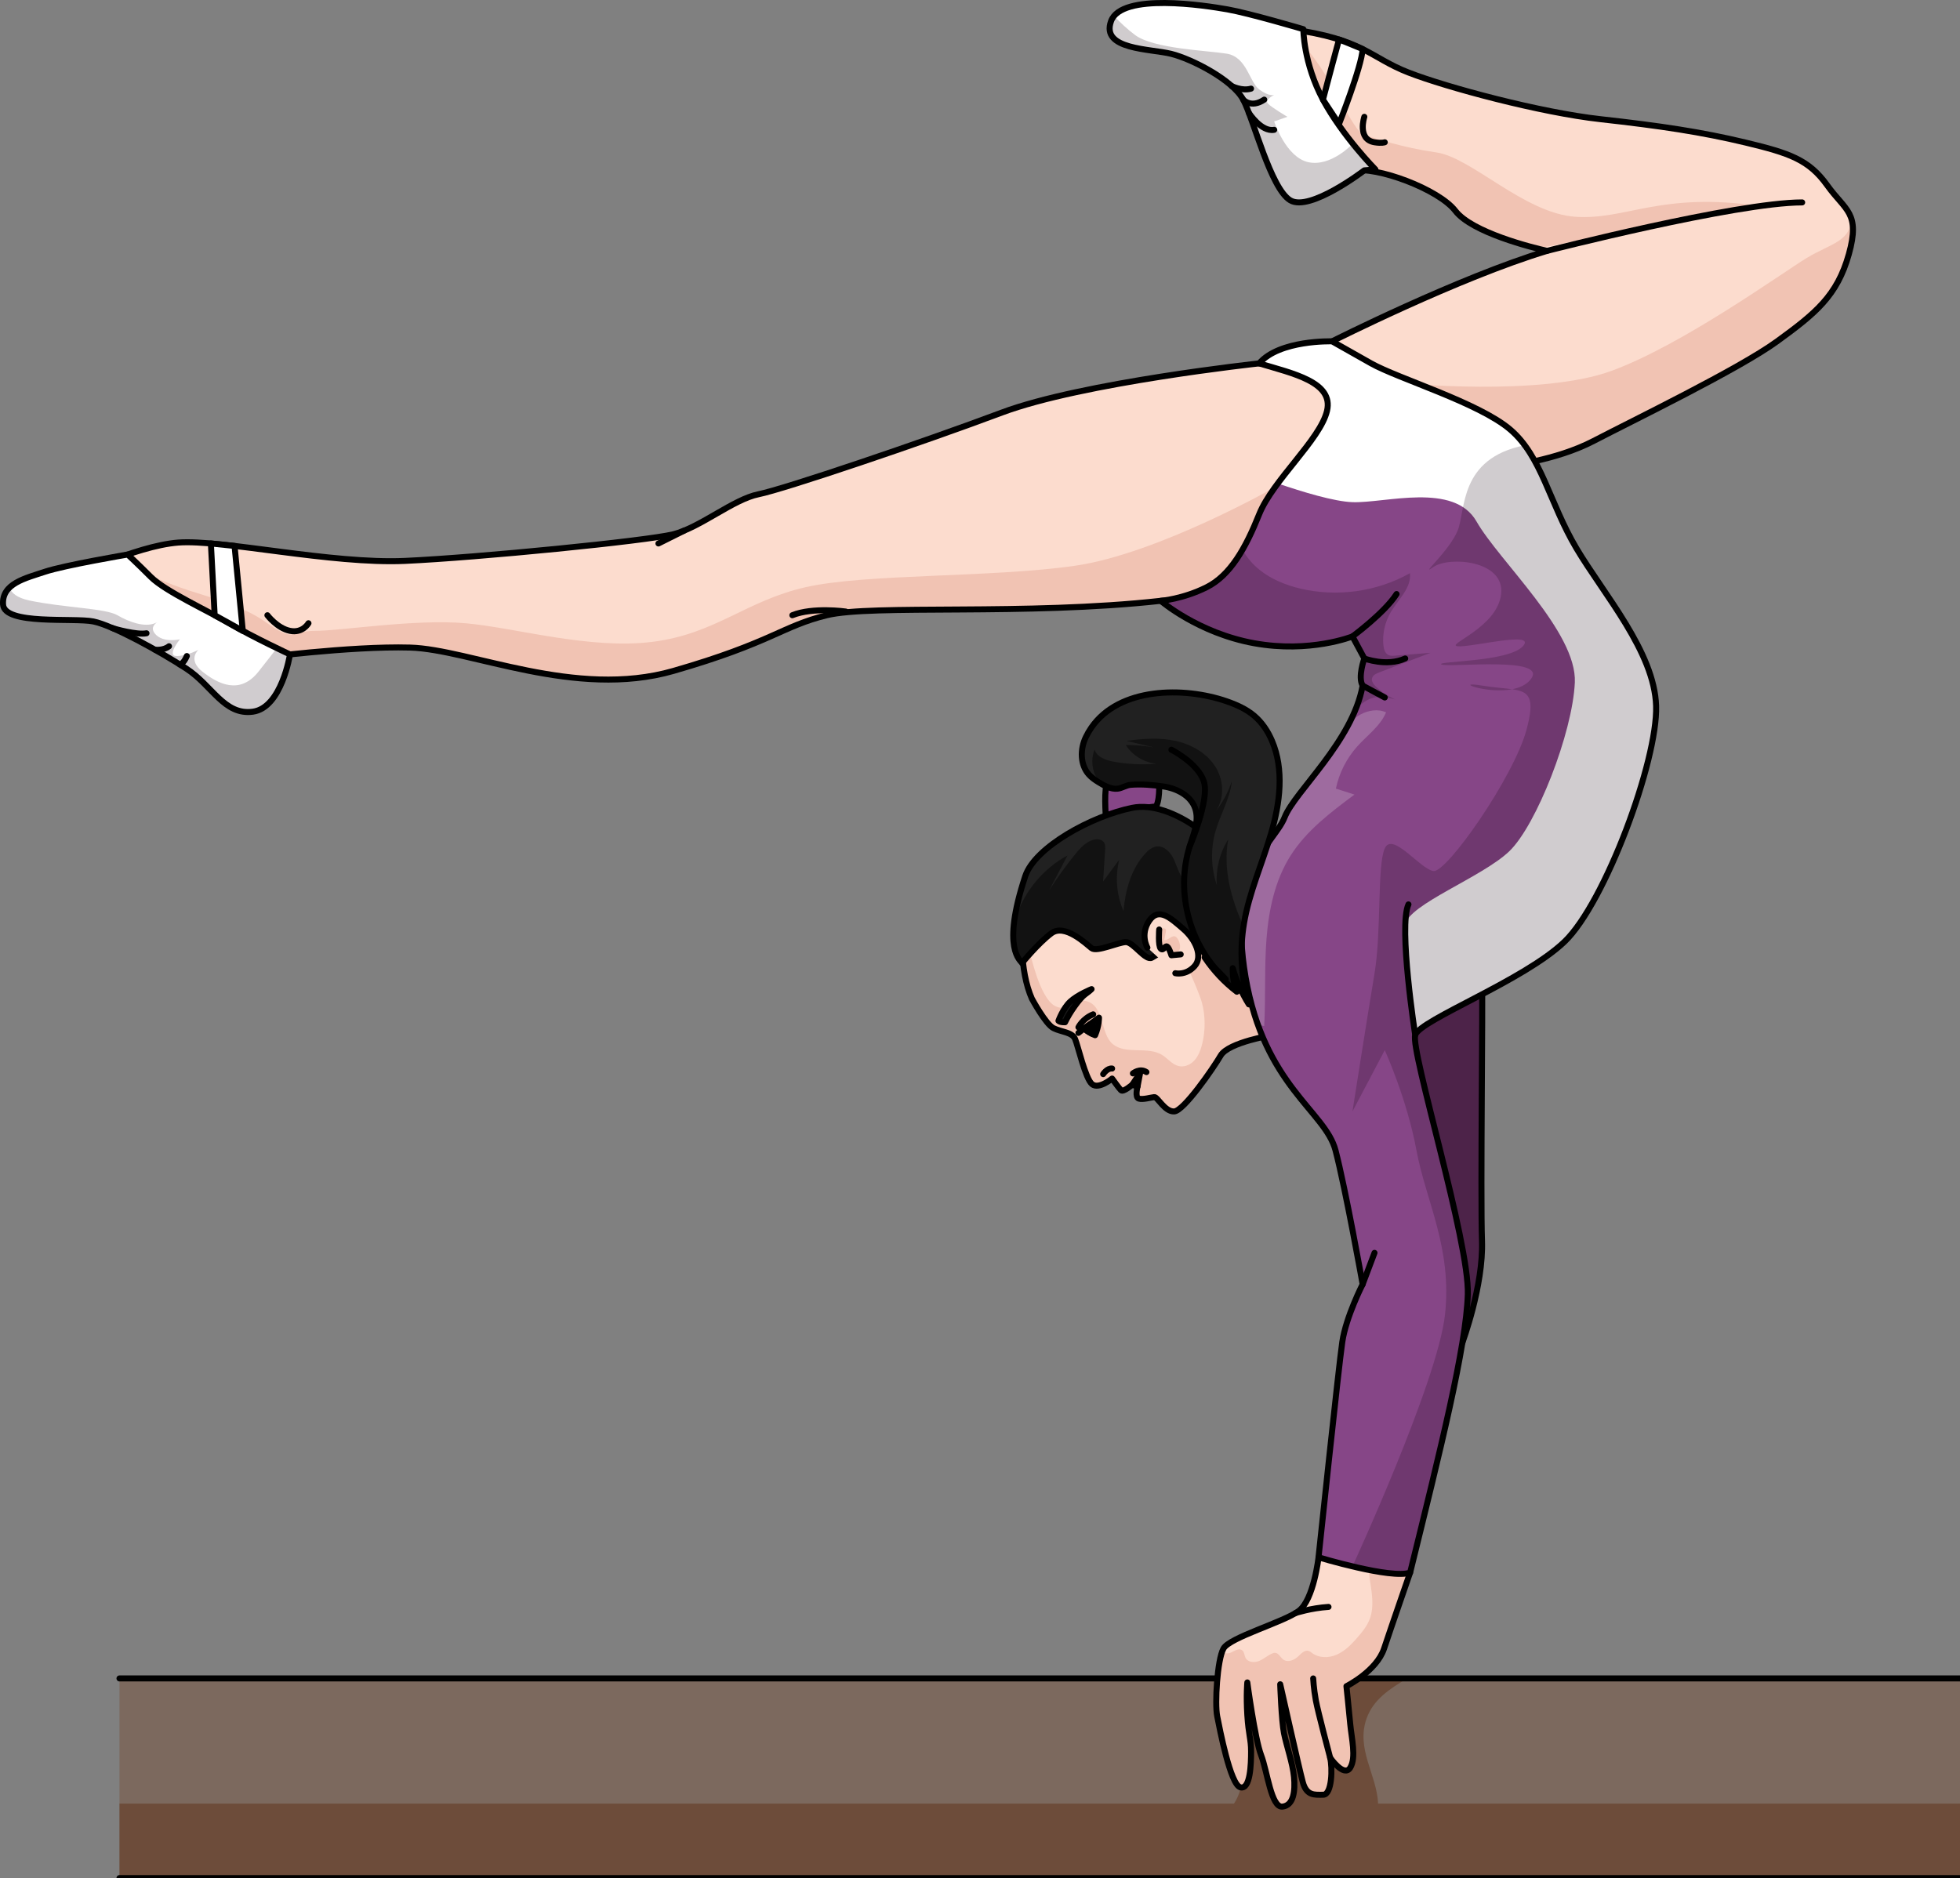 <?xml version="1.0" encoding="utf-8"?>
<!-- Generator: Adobe Illustrator 22.0.0, SVG Export Plug-In . SVG Version: 6.00 Build 0)  -->
<svg version="1.1" id="Layer_1" xmlns="http://www.w3.org/2000/svg" xmlns:xlink="http://www.w3.org/1999/xlink" x="0px" y="0px"
	 width="326.352px" height="312.786px" viewBox="0 0 326.352 312.786" enable-background="new 0 0 326.352 312.786"
	 xml:space="preserve">
<rect x="0" y="0" width="326.352" height="312.786" fill="#808080" stroke="none"/>
<g>
	<path id="changecolor_57_" fill="#864687" d="M184.129,136.067c0,0-0.375-5.014,0.3-5.777c3.834-1.525,8.515-0.653,8.515-0.653
		s0.329,3.137-0.434,4.672C188.204,134.735,184.129,136.067,184.129,136.067z"/>
	<path fill="none" stroke="#000000" stroke-linecap="round" stroke-linejoin="round" stroke-miterlimit="10" d="M184.129,136.067
		c0,0-0.375-5.014,0.3-5.777c3.834-1.525,8.515-0.653,8.515-0.653s0.329,3.137-0.434,4.672
		C188.204,134.735,184.129,136.067,184.129,136.067z"/>
	<path fill="#FCDCCE" d="M209.657,60.52c0,0-29.514,3.192-42.839,8.189c-13.325,4.997-36.319,12.77-40.507,13.603
		s-9.74,5.552-14.182,6.663c-4.442,1.11-32.48,3.887-44.695,4.442c-12.215,0.555-30.537-3.609-37.755-3.054
		c-7.218,0.555-18.322,6.107-18.322,6.107l31.092,13.197c0,0,15.824-2.093,25.818-1.815c9.994,0.278,27.483,8.606,43.862,3.887
		s18.045-7.443,25.54-9.274c7.495-1.831,33.203,0.082,55.606-2.401c22.68-1.095,29.898-13.212,29.898-13.212l3.997-9.259
		l-0.282-10.549c0,0-4.547-4.719-5.38-5.275S209.657,60.52,209.657,60.52z"/>
	<path fill="#F1C3B3" d="M178.997,94.224c-13.812,2-34.852,1.297-44.832,3.565s-14.98,7.768-25.48,9.102
		c-10.5,1.333-22.833-2.349-31.167-3.091c-8.333-0.742-20.764,1.265-25,1.265s-3.464,1.991-7.997-1.265
		c-4.533-3.256-9.939-4.314-14.67-6.01c-2.806-1.006-7.559-3.07-10.964-4.582c-4.199,1.598-7.531,3.263-7.531,3.263l31.092,13.197
		c0,0,15.824-2.093,25.818-1.815s27.483,8.606,43.862,3.886c16.379-4.719,18.045-7.443,25.54-9.274
		c7.496-1.831,33.203,0.082,55.605-2.401c11.949-0.577,19.603-4.213,24.173-7.525l0.405-4.169l-5.551-7.228
		C212.302,81.143,192.809,92.224,178.997,94.224z"/>
	<path fill="none" stroke="#000000" stroke-linecap="round" stroke-linejoin="round" stroke-miterlimit="10" d="M209.657,60.52
		c0,0-29.514,3.192-42.839,8.189c-13.325,4.997-36.319,12.77-40.507,13.603s-9.74,5.552-14.182,6.663
		c-4.442,1.11-32.48,3.887-44.695,4.442c-12.215,0.555-30.537-3.609-37.755-3.054c-7.218,0.555-18.322,6.107-18.322,6.107
		l31.092,13.197c0,0,15.824-2.093,25.818-1.815c9.994,0.278,27.483,8.606,43.862,3.887s18.045-7.443,25.54-9.274
		c7.495-1.831,33.203,0.082,55.606-2.401c22.68-1.095,29.898-13.212,29.898-13.212l3.997-9.259l-0.282-10.549
		c0,0-4.547-4.719-5.38-5.275S209.657,60.52,209.657,60.52z"/>
	<path fill="#FFFFFF" d="M48.283,108.989c0,0-6.172-2.876-9.875-5.054c-3.703-2.178-10.891-5.445-13.287-7.841
		s-3.862-3.739-3.862-3.739s-10.513,1.779-13.781,2.868s-7.188,1.969-6.97,5.45c0.218,3.481,11.762,2.174,15.029,2.827
		s11.108,5.01,15.465,7.841c4.356,2.832,6.317,7.841,11.108,7.188S48.283,108.989,48.283,108.989z"/>
	<g opacity="0.2">
		<path fill="#14000D" d="M26.163,103.64C26.42,103.521,26.346,103.526,26.163,103.64L26.163,103.64z"/>
		<path fill="#14000D" d="M46.095,107.944c-0.841,1.092-1.885,2.435-3.068,3.928c-3.101,3.912-6.745,2.024-9.309,0
			c-2.563-2.024-0.675-3.649-0.675-3.649s-1.934,1.036-3.642,1.036s0.552-2.784,0.552-2.784s-2.845,0.674-4.158-0.944
			c-0.793-0.978-0.003-1.658,0.369-1.891c-0.086,0.04-0.198,0.09-0.369,0.16c-1.718,0.697-4.218-0.157-6.242-1.335
			c-2.024-1.178-9.039-1.251-14.705-2.465c-2.02-0.433-2.931-1.244-3.282-2.107c-0.709,0.696-1.131,1.581-1.056,2.778
			c0.218,3.481,11.762,2.174,15.029,2.827c3.267,0.653,11.108,5.01,15.465,7.841s6.316,7.841,11.108,7.188s6.172-9.539,6.172-9.539
			S47.396,108.575,46.095,107.944z"/>
	</g>
	<path fill="none" stroke="#000000" stroke-linecap="round" stroke-linejoin="round" stroke-miterlimit="10" d="M48.283,108.989
		c0,0-6.172-2.876-9.875-5.054c-3.703-2.178-10.891-5.445-13.287-7.841s-3.862-3.739-3.862-3.739s-10.513,1.779-13.781,2.868
		s-7.188,1.969-6.97,5.45c0.218,3.481,11.762,2.174,15.029,2.827s11.108,5.01,15.465,7.841c4.356,2.832,6.317,7.841,11.108,7.188
		S48.283,108.989,48.283,108.989z"/>
	<polygon fill="#FFFFFF" points="40.427,105.065 39.055,90.923 35.114,90.514 35.744,102.465 	"/>
	<polygon fill="none" stroke="#000000" stroke-linecap="round" stroke-linejoin="round" stroke-miterlimit="10" points="
		40.427,105.065 39.055,90.923 35.114,90.514 35.744,102.465 	"/>
	<path fill="#FCDCCE" d="M221.803,56.848c0,0,21.08-10.625,35.793-15.067c-2.498-0.555-12.492-3.054-15.268-6.663
		c-2.776-3.609-13.172-7.495-17.135-6.663c-9.793-5.83-14.234-16.657-10.348-23.597c12.215,1.666,13.25,4.719,19.672,7.218
		s21.969,6.663,31.963,7.773c9.994,1.11,16.893,2.145,24.181,3.896c7.288,1.752,10.521,2.842,13.574,7.107
		c3.054,4.265,5.552,4.543,3.609,11.483c-1.943,6.94-5.552,9.859-11.937,14.507c-6.385,4.648-24.152,13.254-30.537,16.585
		c-6.385,3.331-14.436,4.164-14.436,4.164S229.039,64.975,221.803,56.848z"/>
	<path fill="#F1C3B3" d="M262.352,36.106c-8.5-0.548-17.333-9.881-23.167-10.715c-5.833-0.833-9.866-2.291-12.016-2.896
		c-2.15-0.604-5.817-11.225-11.15-15.915c-0.718,0.159-1.417,0.356-2.102,0.577c-1.953,6.856,2.505,16.077,11.275,21.298
		c3.963-0.833,14.359,3.054,17.135,6.663c2.354,3.06,9.882,5.316,13.645,6.272c6.898-1.377,30.145-5.994,37.061-7.067
		C276.519,31.891,270.852,36.654,262.352,36.106z"/>
	<path fill="#F1C3B3" d="M265.369,73.429c6.385-3.331,24.152-11.937,30.537-16.585c6.385-4.648,9.994-7.567,11.937-14.507
		c0.862-3.079,0.847-4.845,0.3-6.231c0.298,4.07-3.279,4.416-7.313,6.858c-4.036,2.443-20.605,14.445-32.501,18.8
		c-11.896,4.355-35.157,2.018-35.157,2.018l0.45,2.798c8.351,5.849,17.311,11.014,17.311,11.014S258.984,76.76,265.369,73.429z"/>
	<path fill="none" stroke="#000000" stroke-linecap="round" stroke-linejoin="round" stroke-miterlimit="10" d="M221.803,56.848
		c0,0,21.08-10.625,35.793-15.067c-2.498-0.555-12.492-3.054-15.268-6.663c-2.776-3.609-13.172-7.495-17.135-6.663
		c-9.793-5.83-14.234-16.657-10.348-23.597c12.215,1.666,13.25,4.719,19.672,7.218s21.969,6.663,31.963,7.773
		c9.994,1.11,16.893,2.145,24.181,3.896c7.288,1.752,10.521,2.842,13.574,7.107c3.054,4.265,5.552,4.543,3.609,11.483
		c-1.943,6.94-5.552,9.859-11.937,14.507c-6.385,4.648-24.152,13.254-30.537,16.585c-6.385,3.331-14.436,4.164-14.436,4.164
		S229.039,64.975,221.803,56.848z"/>
	<path fill="#FFFFFF" d="M227.169,28.371l1.839-0.158c0,0-5.46-5.522-8.727-11.621c-3.267-6.099-3.267-11.732-3.267-11.732
		s-8.93-2.643-12.633-3.297s-17.643-2.832-19.385,1.96s6.534,4.574,10.019,5.445s10.237,4.356,11.98,7.623
		s4.574,14.811,7.841,16.771C218.103,35.323,227.169,28.371,227.169,28.371z"/>
	<path opacity="0.2" fill="#14000D" d="M217.852,27.014c-3.761-0.809-5.692-6.788-5.692-6.788l2.201-0.772
		c0,0-2.619-1.536-3.238-2.2c-0.619-0.664,1.037-1.438,1.037-1.438s-0.867,0.304-2.503-0.927c-1.636-1.231-2.041-5.413-5.414-5.953
		c-3.373-0.54-12.142-0.809-15.245-3.103c-1.255-0.928-2.485-2.097-3.509-3.162c-0.212,0.256-0.38,0.538-0.494,0.851
		c-1.742,4.792,6.534,4.574,10.019,5.445c3.485,0.871,10.237,4.356,11.979,7.623c1.743,3.267,4.574,14.811,7.841,16.771
		c3.267,1.96,12.334-4.992,12.334-4.992l1.839-0.158c0,0-1.637-1.659-3.653-4.155l-0.164-0.072
		C225.192,23.986,221.613,27.824,217.852,27.014z"/>
	<path fill="none" stroke="#000000" stroke-linecap="round" stroke-linejoin="round" stroke-miterlimit="10" d="M227.169,28.371
		l1.839-0.158c0,0-5.46-5.522-8.727-11.621c-3.267-6.099-3.267-11.732-3.267-11.732s-8.93-2.643-12.633-3.297
		s-17.643-2.832-19.385,1.96s6.534,4.574,10.019,5.445s10.237,4.356,11.98,7.623s4.574,14.811,7.841,16.771
		C218.103,35.323,227.169,28.371,227.169,28.371z"/>
	<path fill="#FFFFFF" d="M222.955,20.642c0,0,3.785-9.56,3.931-12.468c-3.298-1.384-3.931-1.593-3.931-1.593
		s-2.239,8.269-2.675,10.011C222.955,20.642,222.955,20.642,222.955,20.642z"/>
	<path fill="none" stroke="#000000" stroke-linecap="round" stroke-linejoin="round" stroke-miterlimit="10" d="M222.955,20.642
		c0,0,3.785-9.56,3.931-12.468c-3.298-1.384-3.931-1.593-3.931-1.593s-2.239,8.269-2.675,10.011
		C222.955,20.642,222.955,20.642,222.955,20.642z"/>
	<path fill="none" stroke="#000000" stroke-linecap="round" stroke-linejoin="round" stroke-miterlimit="10" d="M257.596,41.782
		c0,0,31.522-8.07,42.476-8.07"/>
	<path fill="#FCDCCE" d="M171.818,166.337c0,0,2.287,4.247,3.594,4.901c1.307,0.653,3.104,0.653,3.594,1.797
		s1.709,6.598,2.823,7.526s3.343-0.929,3.343-0.929s1.114,1.579,1.486,1.95s1.885-0.937,1.885-0.937l0.867,0.29
		c0,0-0.479,1.818,0.195,2.033c0.674,0.215,2.033-0.195,2.588-0.248s1.727,2.446,3.307,2.388s6.454-7.095,7.754-9.315
		c1.3-2.22,8.752-3.42,8.752-3.42l3.714-21.749c0,0-4.364,0.781-7.057-2.376c-2.693-3.157-12.257-13.928-19.964-12.071
		c-7.707,1.857-15.878,6.871-17.457,12.535S169.792,161.77,171.818,166.337z"/>
	<path fill="#F1C3B3" d="M197.474,160.536c-0.097,0.241,0.693,1.501,0.796,1.734c0.569,1.283,1.107,2.581,1.591,3.898
		c0.954,2.597,0.937,6,0.029,8.644c-0.27,0.787-0.684,1.545-1.316,2.086c-0.632,0.541-1.505,0.84-2.316,0.652
		c-1.096-0.253-1.819-1.278-2.779-1.865c-2.421-1.478-5.969,0.001-8.176-1.78c-2.149-1.735-1.377-6.505-4.505-7.19
		c-0.701-0.153-1.449,0.001-2.079,0.344c-1.111,0.603-1.898,1.139-3.137,0.436c-2.487-1.411-4.034-8.701-4.034-8.701l-1.373-1.384
		c0.04,3.316,0.574,6.516,1.644,8.927c0,0,2.287,4.247,3.594,4.901c1.307,0.653,3.104,0.653,3.594,1.797
		c0.49,1.143,1.709,6.598,2.823,7.526c1.114,0.929,3.343-0.929,3.343-0.929s1.114,1.579,1.486,1.95
		c0.372,0.371,1.885-0.938,1.885-0.938l0.867,0.29c0,0-0.479,1.818,0.195,2.033c0.674,0.215,2.033-0.195,2.588-0.248
		c0.555-0.053,1.727,2.446,3.307,2.388c1.58-0.058,6.454-7.096,7.754-9.315s8.752-3.42,8.752-3.42l2.824-16.54l-1.081-2.591
		l-7.794-3.553l-5.731,4.012C200.225,153.701,197.474,160.536,197.474,160.536z"/>
	<path fill="none" stroke="#000000" stroke-linecap="round" stroke-linejoin="round" stroke-miterlimit="10" d="M171.818,166.337
		c0,0,2.287,4.247,3.594,4.901c1.307,0.653,3.104,0.653,3.594,1.797s1.709,6.598,2.823,7.526s3.343-0.929,3.343-0.929
		s1.114,1.579,1.486,1.95s1.885-0.937,1.885-0.937l0.867,0.29c0,0-0.479,1.818,0.195,2.033c0.674,0.215,2.033-0.195,2.588-0.248
		s1.727,2.446,3.307,2.388s6.454-7.095,7.754-9.315c1.3-2.22,8.752-3.42,8.752-3.42l3.714-21.749c0,0-4.364,0.781-7.057-2.376
		c-2.693-3.157-12.257-13.928-19.964-12.071c-7.707,1.857-15.878,6.871-17.457,12.535S169.792,161.77,171.818,166.337z"/>
	<polygon fill="none" stroke="#000000" stroke-linecap="round" stroke-linejoin="round" stroke-miterlimit="10" points="
		188.542,180.645 189.844,178.655 189.409,180.935 	"/>
	<path fill="none" stroke="#000000" stroke-linecap="round" stroke-linejoin="round" stroke-miterlimit="10" d="M183.686,178.89
		c0,0,0.65-1.021,1.486-0.929"/>
	<path fill="#121212" d="M170.712,145.917c1.601-4.835,11.086-10.02,17.807-11.376c6.722-1.355,15.803,6.307,17.876,11.17
		c2.073,4.863-0.275,11.514-0.275,11.514s-4.392-1.466-6.225-1.466s-7.024,3.073-8.083,3.727s-3.078-2.611-4.354-2.582
		s-4.828,1.701-5.705,1.012s-4.463-4.154-6.695-2.479c-2.232,1.674-4.892,4.959-4.892,4.959
		C170.003,159.94,166.646,158.194,170.712,145.917z"/>
	<path fill="#212121" d="M203.314,141.349c-3.781-4.008-9.906-7.793-14.794-6.807c-6.722,1.355-16.206,6.54-17.807,11.376
		c-1.12,3.382-1.675,5.961-1.89,7.938c1.259-4.793,4.552-9.035,8.923-11.381c-1.014,1.929-2.028,3.857-3.042,5.786
		c1.321-2.062,2.755-4.051,4.293-5.955c0.839-1.038,1.791-2.104,3.081-2.447c0.62-0.165,1.391-0.091,1.743,0.446
		c0.237,0.361,0.217,0.826,0.189,1.257c-0.115,1.753-0.23,3.507-0.345,5.26c0.899-1.216,1.799-2.431,2.699-3.647
		c-0.712,2.821-0.461,5.876,0.701,8.543c0.32-3.458,1.272-7.016,3.629-9.567c0.524-0.567,1.165-1.101,1.933-1.178
		c1.211-0.121,2.23,0.931,2.762,2.026c0.533,1.094,0.804,2.336,1.57,3.282c0.165,0.204,0.367,0.4,0.624,0.453
		c0.278,0.058,0.56-0.062,0.815-0.188C200.588,145.461,202.469,143.626,203.314,141.349z"/>
	<path fill="none" stroke="#000000" stroke-linecap="round" stroke-linejoin="round" stroke-miterlimit="10" d="M170.712,145.917
		c1.601-4.835,11.086-10.02,17.807-11.376c6.722-1.355,15.803,6.307,17.876,11.17c2.073,4.863-0.275,11.514-0.275,11.514
		s-4.392-1.466-6.225-1.466s-7.024,3.073-8.083,3.727s-3.078-2.611-4.354-2.582s-4.828,1.701-5.705,1.012s-4.463-4.154-6.695-2.479
		c-2.232,1.674-4.892,4.959-4.892,4.959C170.003,159.94,166.646,158.194,170.712,145.917z"/>
	<path fill="#FCDCCE" d="M191.049,157.83c0,0-1.274-2.185,0.318-4.501c1.592-2.315,3.628-0.357,5.654,1.38
		c2.026,1.736,3.328,4.597,1.881,6.2c-1.447,1.603-3.205,1.18-3.205,1.18"/>
	<path fill="#F1C3B3" d="M193.313,157.812c-0.072,0.011-0.149,0.022-0.217-0.006c-0.093-0.039-0.143-0.14-0.179-0.234
		c-0.307-0.8-0.233-1.737,0.195-2.479c0.108-0.188,0.248-0.372,0.45-0.452c0.201-0.08,0.473-0.016,0.557,0.184
		c0.05,0.118,0.026,0.253,0.001,0.379c-0.087,0.44-0.173,0.879-0.26,1.319c0.33,0.104,0.661-0.125,0.945-0.322
		c0.284-0.198,0.666-0.378,0.956-0.189c0.606,0.394,1.048,1.917,0.448,2.443c-0.753,0.661-1.733,0.098-1.613-0.825
		C194.167,157.657,193.738,157.746,193.313,157.812z"/>
	<path fill="none" stroke="#000000" stroke-linecap="round" stroke-linejoin="round" stroke-miterlimit="10" d="M191.049,157.83
		c0,0-1.274-2.185,0.318-4.501c1.592-2.315,3.628-0.357,5.654,1.38c2.026,1.736,3.328,4.597,1.881,6.2
		c-1.447,1.603-3.205,1.18-3.205,1.18"/>
	<path fill="#FEEAEA" stroke="#000000" stroke-linecap="round" stroke-linejoin="round" stroke-miterlimit="10" d="M180.516,171.284
		c0,0,0.595,0.644,1.825,1.129c0.671-1.566,0.649-2.922,0.649-2.922L180.516,171.284z"/>
	<path fill="#191919" stroke="#000000" stroke-linecap="round" stroke-linejoin="round" stroke-miterlimit="10" d="M176.241,170.01
		c0,0,0.187,0.266,1.096,0.243c0.773-1.66,2.455-4.005,3.319-4.629c0.864-0.623,1.097-0.888,1.097-0.888s-2.309,0.929-3.537,2.066
		S176.241,170.01,176.241,170.01z"/>
	<path stroke="#000000" stroke-linecap="round" stroke-linejoin="round" stroke-miterlimit="10" d="M181.867,170.769
		c-0.212-0.101-0.23-0.145-0.427-0.128l-0.831,0.564c-0.005,0.059-0.004,0.115,0.008,0.175c0.173,0.16,0.616,0.502,1.307,0.834
		c0.238-0.036,0.436-0.151,0.53-0.346C182.628,171.5,182.366,171.008,181.867,170.769z"/>
	<path id="changecolor_53_" fill="#864687" d="M246.761,163.885c0.171,1.632-0.267,35.273,0,42.755
		c0.267,7.482-3.265,16.964-3.265,16.964l-9.521-32.998l-3.403-20.843l10.31-10.279L246.761,163.885z"/>
	<path opacity="0.5" fill="#14000D" d="M246.761,163.885c0.171,1.632-0.267,35.273,0,42.755c0.267,7.482-3.265,16.964-3.265,16.964
		l-9.521-32.998l-3.403-20.843l10.31-10.279L246.761,163.885z"/>
	<path fill="none" stroke="#000000" stroke-linecap="round" stroke-linejoin="round" stroke-miterlimit="10" d="M246.761,163.885
		c0.171,1.632-0.267,35.273,0,42.755c0.267,7.482-3.265,16.964-3.265,16.964l-9.521-32.998l-3.403-20.843l10.31-10.279
		L246.761,163.885z"/>
	<rect x="19.894" y="279.538" opacity="0.5" fill="#79533C" width="306.458" height="33.248"/>
	<path opacity="0.5" fill="#5E3116" d="M229.462,300.379c-0.223-4.855-3.724-9.069-1.917-14.174
		c1.122-3.167,3.868-4.945,6.755-6.668h-26.362c-4.096,5.612,1.383,15.058-2.47,20.842H19.894v12.406h306.458v-12.406H229.462z"/>
	
		<line fill="none" stroke="#000000" stroke-linecap="round" stroke-linejoin="round" stroke-miterlimit="10" x1="19.894" y1="279.538" x2="326.352" y2="279.538"/>
	
		<line fill="none" stroke="#000000" stroke-linecap="round" stroke-linejoin="round" stroke-miterlimit="10" x1="326.352" y1="312.786" x2="19.894" y2="312.786"/>
	<path fill="#FCDCCE" d="M219.543,259.37c0,0-0.783,7.044-3.29,8.924c-2.507,1.88-11.492,4.388-12.536,6.268
		c-1.045,1.88-1.463,9.193-1.045,11.283s2.186,11.409,3.857,11.827s1.784-3.887,1.784-5.977s-0.418-2.716-0.627-6.059
		s0-5.432,0-5.432s1.254,9.402,2.298,12.118c1.045,2.716,1.672,8.775,3.552,8.566c1.88-0.209,2.134-2.618,1.925-4.916
		c-0.209-2.298-1.254-5.223-1.672-7.313s-0.627-8.149-0.627-8.149s3.134,13.999,3.761,16.297c0.627,2.298,1.942,2.108,3.404,2.102
		c1.463-0.005,1.565-4.499,1.147-6.17c0,0,2.298,3.343,3.343,1.672s0.209-5.015,0-7.313c-0.209-2.298-0.627-6.268-0.627-6.268
		s5.015-2.507,6.268-6.268c1.254-3.761,4.335-12.65,4.335-12.65S223.669,259.85,219.543,259.37z"/>
	<path fill="#F1C3B3" d="M227.904,260.68c-0.007,0.74,0.051,1.488,0.153,2.201c0.279,1.954,0.691,3.924,0.274,5.889
		c-0.361,1.703-1.438,2.962-2.575,4.251c-0.92,1.043-1.954,2.034-3.233,2.578s-2.853,0.566-3.983-0.244
		c-0.213-0.153-0.415-0.336-0.667-0.405c-0.653-0.18-1.216,0.441-1.706,0.91c-0.669,0.639-1.75,1.082-2.495,0.532
		c-0.476-0.352-0.741-1.06-1.331-1.114c-0.208-0.019-0.413,0.055-0.603,0.143c-0.752,0.349-1.383,0.933-2.157,1.232
		c-0.773,0.299-1.825,0.188-2.197-0.553c-0.201-0.401-0.176-0.93-0.516-1.223c-0.473-0.408-1.18-0.03-1.729,0.269
		c-0.543,0.296-1.429,0.36-1.584-0.228c-0.925,2.301-1.279,8.951-0.883,10.929c0.418,2.089,2.186,11.409,3.857,11.827
		c1.671,0.418,1.784-3.887,1.784-5.977c0-2.089-0.418-2.716-0.627-6.059c-0.209-3.343,0-5.432,0-5.432s1.254,9.402,2.298,12.118
		s1.672,8.775,3.552,8.566c1.88-0.209,2.134-2.618,1.925-4.916c-0.209-2.298-1.253-5.223-1.671-7.313
		c-0.418-2.089-0.627-8.149-0.627-8.149s3.134,13.999,3.761,16.297c0.627,2.298,1.942,2.108,3.404,2.102
		c1.463-0.005,1.565-4.499,1.147-6.17c0,0,2.298,3.343,3.343,1.672s0.209-5.015,0-7.313s-0.627-6.268-0.627-6.268
		s5.015-2.507,6.268-6.268c1.254-3.761,4.335-12.65,4.335-12.65S231.543,261.309,227.904,260.68z"/>
	<path fill="none" stroke="#000000" stroke-linecap="round" stroke-linejoin="round" stroke-miterlimit="10" d="M219.543,259.37
		c0,0-0.783,7.044-3.29,8.924c-2.507,1.88-11.492,4.388-12.536,6.268c-1.045,1.88-1.463,9.193-1.045,11.283
		s2.186,11.409,3.857,11.827s1.784-3.887,1.784-5.977s-0.418-2.716-0.627-6.059s0-5.432,0-5.432s1.254,9.402,2.298,12.118
		c1.045,2.716,1.672,8.775,3.552,8.566c1.88-0.209,2.134-2.618,1.925-4.916c-0.209-2.298-1.254-5.223-1.672-7.313
		s-0.627-8.149-0.627-8.149s3.134,13.999,3.761,16.297c0.627,2.298,1.942,2.108,3.404,2.102c1.463-0.005,1.565-4.499,1.147-6.17
		c0,0,2.298,3.343,3.343,1.672s0.209-5.015,0-7.313c-0.209-2.298-0.627-6.268-0.627-6.268s5.015-2.507,6.268-6.268
		c1.254-3.761,4.335-12.65,4.335-12.65S223.669,259.85,219.543,259.37z"/>
	<path fill="none" stroke="#000000" stroke-linecap="round" stroke-linejoin="round" stroke-miterlimit="10" d="M221.476,292.74
		c0,0-2.032-7.629-2.386-9.575c-0.354-1.946-0.437-3.627-0.437-3.627"/>
	<path id="changecolor_50_" fill="#864687" d="M219.543,259.37c0,0,12.146,3.672,15.253,2.542
		c5.084-20.619,9.321-37.567,9.604-46.323s-9.604-40.674-8.756-43.216s18.077-9.039,24.856-15.535s15.535-30.223,15.253-39.261
		s-8.756-18.642-13.275-26.268c-4.519-7.626-5.773-15.299-11.016-19.772c-5.243-4.473-18.642-8.474-23.161-11.016
		c-4.519-2.542-6.497-3.672-6.497-3.672s-8.756-0.282-12.146,3.672c5.649,1.695,12.428,3.107,11.298,7.909
		c-1.13,4.802-9.039,11.581-11.298,17.23c-2.26,5.649-4.802,10.168-8.756,12.146s-7.626,2.26-7.626,2.26s6.214,5.367,15.535,7.061
		s16.382-1.13,16.382-1.13l1.977,3.672c0,0-1.13,3.107-0.282,4.519c-1.695,9.364-11.298,17.612-12.993,21.94
		c-1.695,4.328-9.604,8.565-6.496,26.642c3.107,18.077,13.275,22.314,14.97,28.811c1.695,6.496,4.519,22.314,4.519,22.314
		s-2.77,5.403-3.389,9.604S219.543,259.37,219.543,259.37z"/>
	<path opacity="0.2" fill="#FFFFFF" d="M226.529,118.996c-0.663,0.356-1.26,0.812-1.823,1.313
		c-3.452,6.755-9.499,12.465-10.812,15.818c-1.695,4.328-9.604,8.565-6.496,26.643c0.505,2.939,1.199,5.507,2.01,7.783
		c0.35,0.154,0.713,0.276,1.093,0.331c0.256-4.844,0.009-9.709,0.381-14.545c0.373-4.837,1.412-9.74,4.006-13.839
		c2.639-4.169,6.684-7.215,10.639-10.165c-1.032-0.331-2.064-0.663-3.096-0.994c0.545-2.6,1.787-5.051,3.561-7.03
		c1.664-1.855,3.832-3.373,4.795-5.671C229.445,118.024,227.83,118.297,226.529,118.996z"/>
	<g opacity="0.2">
		<path fill="#14000D" d="M223.059,123.189l0.437,0.139c0.185-0.625,0.38-1.251,0.595-1.868
			C223.762,122.046,223.417,122.622,223.059,123.189z"/>
		<path fill="#14000D" d="M229.65,111.983c2.841-1.085,5.681-2.17,8.522-3.255c-1.97,0.156-3.94,0.312-5.91,0.469
			c-0.359,0.029-0.737,0.054-1.063-0.098c-0.596-0.276-0.797-1.018-0.858-1.672c-0.176-1.901,0.265-3.854,1.24-5.494
			c1.257-2.115,3.457-4.024,3.184-6.469c-5.482,3.081-12.134,4.015-18.252,2.562c-2.439-0.579-4.823-1.542-6.779-3.11
			c-1.154-0.925-2.141-2.08-2.846-3.376c-1.634,2.839-3.541,5.04-5.99,6.265c-3.954,1.977-7.626,2.26-7.626,2.26
			s6.214,5.367,15.535,7.061c9.321,1.695,16.383-1.13,16.383-1.13l1.977,3.672c0,0-1.13,3.107-0.283,4.519
			c-0.265,1.465-0.74,2.898-1.332,4.298c0.9-1.233,2.204-2.224,3.712-2.397c1.024-0.118,2.049,0.141,3.046,0.398
			c-1.176-0.511-2.261-1.229-3.192-2.11c-0.4-0.379-0.801-0.891-0.665-1.425C228.588,112.434,229.152,112.174,229.65,111.983z"/>
	</g>
	<g>
		<path fill="#FFFFFF" d="M262.476,91.308c-4.519-7.626-5.773-15.298-11.016-19.772c-5.243-4.473-18.642-8.474-23.161-11.016
			c-4.519-2.542-6.496-3.672-6.496-3.672s-8.756-0.282-12.146,3.672c5.649,1.695,12.428,3.107,11.298,7.909
			c-0.801,3.405-5.006,7.804-8.193,12.09c4.111,1.41,9.39,3.011,12.43,3.115c5.495,0.188,16.895-3.387,20.658,3.218
			c3.763,6.604,16.746,18.42,16.369,26.82s-6.397,23.774-10.913,28.102c-4.516,4.328-16.79,8.85-17.331,12.23
			c-0.435,2.721,1.037,14.595,1.628,19.124c-0.021-0.344-0.01-0.604,0.04-0.755c0.847-2.542,18.077-9.039,24.856-15.535
			c6.779-6.496,15.535-30.223,15.253-39.261C275.469,108.538,266.995,98.934,262.476,91.308z"/>
		<g opacity="0.2">
			<path fill="#14000D" d="M251.792,114.789c-1.292-0.188-2.97-0.269-4.99-0.602C241.736,113.352,247.475,115.63,251.792,114.789z"
				/>
			<path fill="#14000D" d="M260.499,156.838c6.779-6.496,15.535-30.223,15.253-39.261c-0.283-9.039-8.756-18.642-13.276-26.268
				c-3.73-6.294-5.24-12.614-8.6-17.147c-11.021,2.196-9.783,10.835-11.169,14.209c-1.441,3.509-6.626,7.863-4.02,6.054
				c2.606-1.809,11.895-1.114,11.261,4.51c-0.634,5.624-9.345,8.453-7.24,8.698c2.105,0.246,13.27-2.657,10.858,0
				c-2.412,2.657-14.771,2.468-13.55,3.038s18.072-1.475,14.824,2.513c-0.717,0.88-1.826,1.368-3.048,1.606
				c2.868,0.417,3.832,1.363,2.377,6.766c-2.11,7.838-13.264,23.815-15.481,23.514s-6.827-6.632-8.115-3.771
				c-1.288,2.861-0.521,13.719-1.709,20.841s-3.672,22.97-3.672,22.97l5.381-10.212c0,0,3.7,8.156,5.268,16.648
				c1.568,8.492,5.968,16.228,4.762,27.382c-1.206,11.154-15.411,41.947-15.411,41.947l0.003,0.003
				c3.613,0.856,7.923,1.645,9.6,1.035c5.084-20.619,9.321-37.567,9.604-46.323s-9.604-40.674-8.756-43.216
				C236.49,169.831,253.72,163.334,260.499,156.838z"/>
		</g>
		<path fill="#FFFFFF" d="M235.841,174.897c-0.002-0.014-0.005-0.03-0.008-0.044c0.003,0.025,0.006,0.043,0.006,0.043
			L235.841,174.897z"/>
	</g>
	<path fill="none" stroke="#000000" stroke-linecap="round" stroke-linejoin="round" stroke-miterlimit="10" d="M219.543,259.37
		c0,0,12.146,3.672,15.253,2.542c5.084-20.619,9.321-37.567,9.604-46.323s-9.604-40.674-8.756-43.216s18.077-9.039,24.856-15.535
		s15.535-30.223,15.253-39.261s-8.756-18.642-13.275-26.268c-4.519-7.626-5.773-15.299-11.016-19.772
		c-5.243-4.473-18.642-8.474-23.161-11.016c-4.519-2.542-6.497-3.672-6.497-3.672s-8.756-0.282-12.146,3.672
		c5.649,1.695,12.428,3.107,11.298,7.909c-1.13,4.802-9.039,11.581-11.298,17.23c-2.26,5.649-4.802,10.168-8.756,12.146
		s-7.626,2.26-7.626,2.26s6.214,5.367,15.535,7.061s16.382-1.13,16.382-1.13l1.977,3.672c0,0-1.13,3.107-0.282,4.519
		c-1.695,9.364-11.298,17.612-12.993,21.94c-1.695,4.328-9.604,8.565-6.496,26.642c3.107,18.077,13.275,22.314,14.97,28.811
		c1.695,6.496,4.519,22.314,4.519,22.314s-2.77,5.403-3.389,9.604S219.543,259.37,219.543,259.37z"/>
	<path fill="none" stroke="#000000" stroke-linecap="round" stroke-linejoin="round" stroke-miterlimit="10" d="M235.643,172.373
		c0,0-2.818-18.077-1.126-21.749"/>
	<path fill="none" stroke="#000000" stroke-linecap="round" stroke-linejoin="round" stroke-miterlimit="10" d="M225.192,105.996
		c0,0,5.367-3.954,7.344-7.061"/>
	<path fill="none" stroke="#000000" stroke-linecap="round" stroke-linejoin="round" stroke-miterlimit="10" d="M227.169,109.668
		c0,0,3.727,1.412,6.807,0"/>
	
		<line fill="none" stroke="#000000" stroke-linecap="round" stroke-linejoin="round" stroke-miterlimit="10" x1="226.887" y1="114.187" x2="230.572" y2="116.164"/>
	<path fill="none" stroke="#000000" stroke-linecap="round" stroke-linejoin="round" stroke-miterlimit="10" d="M215.722,268.646
		c0,0,2.531-0.827,5.481-1.02"/>
	<path fill="none" stroke="#000000" stroke-linecap="round" stroke-linejoin="round" stroke-miterlimit="10" d="M188.635,178.771
		c0,0,1.158-0.948,2.252-0.216"/>
	<path fill="none" stroke="#000000" stroke-linecap="round" stroke-linejoin="round" stroke-miterlimit="10" d="M179.565,171.085
		c0,0,0.671-1.413,2.455-2.151"/>
	
		<line fill="none" stroke="#000000" stroke-linecap="round" stroke-linejoin="round" stroke-miterlimit="10" x1="180.608" y1="171.205" x2="179.565" y2="172.024"/>
	
		<line fill="none" stroke="#000000" stroke-linecap="round" stroke-linejoin="round" stroke-miterlimit="10" x1="226.887" y1="213.894" x2="228.864" y2="208.659"/>
	<path fill="#121212" d="M181.702,121.199c4.679-6.801,15.441-6.838,22.473-4.426c1.677,0.575,3.333,1.305,4.681,2.456
		c1.301,1.11,2.268,2.577,2.938,4.151c2.05,4.812,1.336,10.357-0.133,15.377s-3.658,9.85-4.526,15.008
		c-0.755,4.488-0.476,9.147,0.81,13.513c-1.172-1.872-2.079-3.909-2.685-6.033c-0.041,1.337,0.193,2.682,0.682,3.927
		c-2.082-1.595-3.9-3.534-5.358-5.713c1.164,1.203,2.328,2.405,3.492,3.608c-5.957-5.403-8.4-14.368-6.005-22.046
		c0.654-2.098,1.643-4.324,0.925-6.401c-0.739-2.139-3.084-3.319-5.324-3.644c-1.693-0.245-3.587-0.405-5.361-0.271
		c-0.802,0.061-1.493,0.568-2.231,0.651c-1.111,0.125-2.272-0.532-3.181-1.096c-0.577-0.358-1.142-0.749-1.595-1.254
		c-1.477-1.645-1.472-4.239-0.513-6.231C181.06,122.213,181.365,121.688,181.702,121.199z"/>
	<path fill="#212121" d="M211.794,123.38c-0.67-1.573-1.637-3.041-2.938-4.151c-1.348-1.151-3.004-1.881-4.681-2.457
		c-7.032-2.411-17.794-2.375-22.473,4.426c-0.337,0.49-0.642,1.014-0.912,1.575c-0.959,1.992-0.964,4.586,0.513,6.231
		c0.073,0.081,0.163,0.143,0.241,0.219c0.398,0.24,0.811,0.455,1.238,0.631c-0.978-1.45-1.183-3.39-0.53-5.012
		c0.396,1.252,1.867,1.767,3.158,2.008c2.357,0.439,4.776,0.55,7.164,0.331c-2.063-0.167-4.02-1.352-5.124-3.103
		c1.569,0.004,3.137,0.134,4.685,0.388c-1.516-0.357-3.033-0.714-4.549-1.07c2.707-0.39,5.488-0.59,8.158-0.003
		s5.243,2.049,6.677,4.378c1.434,2.328,1.495,5.576-0.253,7.679c1.302-1.591,2.308-3.423,2.951-5.376
		c-0.304,2.954-1.952,5.587-2.753,8.446c-0.811,2.896-0.726,6.035,0.24,8.883c-0.192-2.646,0.481-5.348,1.893-7.595
		c-0.878,4.937,0.488,9.863,2.559,14.518c0.028-0.187,0.047-0.376,0.078-0.562c0.868-5.158,3.057-9.988,4.526-15.008
		C213.13,133.737,213.845,128.192,211.794,123.38z"/>
	<path fill="none" stroke="#000000" stroke-linecap="round" stroke-linejoin="round" stroke-miterlimit="10" d="M181.702,121.199
		c4.679-6.801,15.441-6.838,22.473-4.426c1.677,0.575,3.333,1.305,4.681,2.456c1.301,1.11,2.268,2.577,2.938,4.151
		c2.05,4.812,1.336,10.357-0.133,15.377s-3.658,9.85-4.526,15.008c-0.755,4.488-0.476,9.147,0.81,13.513
		c-1.172-1.872-2.079-3.909-2.685-6.033c-0.041,1.337,0.193,2.682,0.682,3.927c-2.082-1.595-3.9-3.534-5.358-5.713
		c1.164,1.203,2.328,2.405,3.492,3.608c-5.957-5.403-8.4-14.368-6.005-22.046c0.654-2.098,1.643-4.324,0.925-6.401
		c-0.739-2.139-3.084-3.319-5.324-3.644c-1.693-0.245-3.587-0.405-5.361-0.271c-0.802,0.061-1.493,0.568-2.231,0.651
		c-1.111,0.125-2.272-0.532-3.181-1.096c-0.577-0.358-1.142-0.749-1.595-1.254c-1.477-1.645-1.472-4.239-0.513-6.231
		C181.06,122.213,181.365,121.688,181.702,121.199z"/>
	<path fill="none" stroke="#000000" stroke-linecap="round" stroke-linejoin="round" stroke-miterlimit="10" d="M140.822,101.848
		c0,0-5.472-0.772-8.891,0.617"/>
	
		<line fill="none" stroke="#000000" stroke-linecap="round" stroke-linejoin="round" stroke-miterlimit="10" x1="113.921" y1="88.37" x2="109.634" y2="90.514"/>
	<path fill="none" stroke="#000000" stroke-linecap="round" stroke-linejoin="round" stroke-miterlimit="10" d="M44.522,102.465
		c0,0,1.64,2.169,3.761,2.6c2.121,0.431,3.078-1.266,3.078-1.266"/>
	<path fill="none" stroke="#000000" stroke-linecap="round" stroke-linejoin="round" stroke-miterlimit="10" d="M227.169,19.455
		c0,0-1.24,3.759,1.695,4.24c1.221,0.2,1.709,0,1.709,0"/>
	<path fill="none" stroke="#000000" stroke-linecap="round" stroke-linejoin="round" stroke-miterlimit="10" d="M206.994,16.592
		c0,0,1.295,1.493,3.51,0"/>
	<path fill="none" stroke="#000000" stroke-linecap="round" stroke-linejoin="round" stroke-miterlimit="10" d="M205.079,14.326
		c0,0,1.703,0.885,3.227,0.437"/>
	<path fill="none" stroke="#000000" stroke-linecap="round" stroke-linejoin="round" stroke-miterlimit="10" d="M207.94,18.799
		c0,0,2.069,3.225,4.22,2.821"/>
	<path fill="none" stroke="#000000" stroke-linecap="round" stroke-linejoin="round" stroke-miterlimit="10" d="M18.697,104.591
		c0.322,0.142,4.145,1.204,5.695,0.878"/>
	<path fill="none" stroke="#000000" stroke-linecap="round" stroke-linejoin="round" stroke-miterlimit="10" d="M25.794,108.201
		c0,0,1.391,0.198,2.348-0.568"/>
	<path fill="none" stroke="#000000" stroke-linecap="round" stroke-linejoin="round" stroke-miterlimit="10" d="M29.953,110.671
		c0,0,0.583-0.071,1.157-1.411"/>
	<path fill="none" stroke="#000000" stroke-linecap="round" stroke-linejoin="round" stroke-miterlimit="10" d="M198.07,141.02
		c0,0,3.391-7.838,2.372-10.896c-1.019-3.057-5.4-5.258-5.4-5.258"/>
	<path fill="none" stroke="#000000" stroke-linecap="round" stroke-linejoin="round" stroke-miterlimit="10" d="M193.014,154.803
		c0,0-0.21,2.766,0.261,3.203c0.47,0.437,0.689-0.582,1.053-0.364c0.364,0.218,0.715,1.456,0.715,1.456l1.553-0.146"/>
</g>
</svg>
